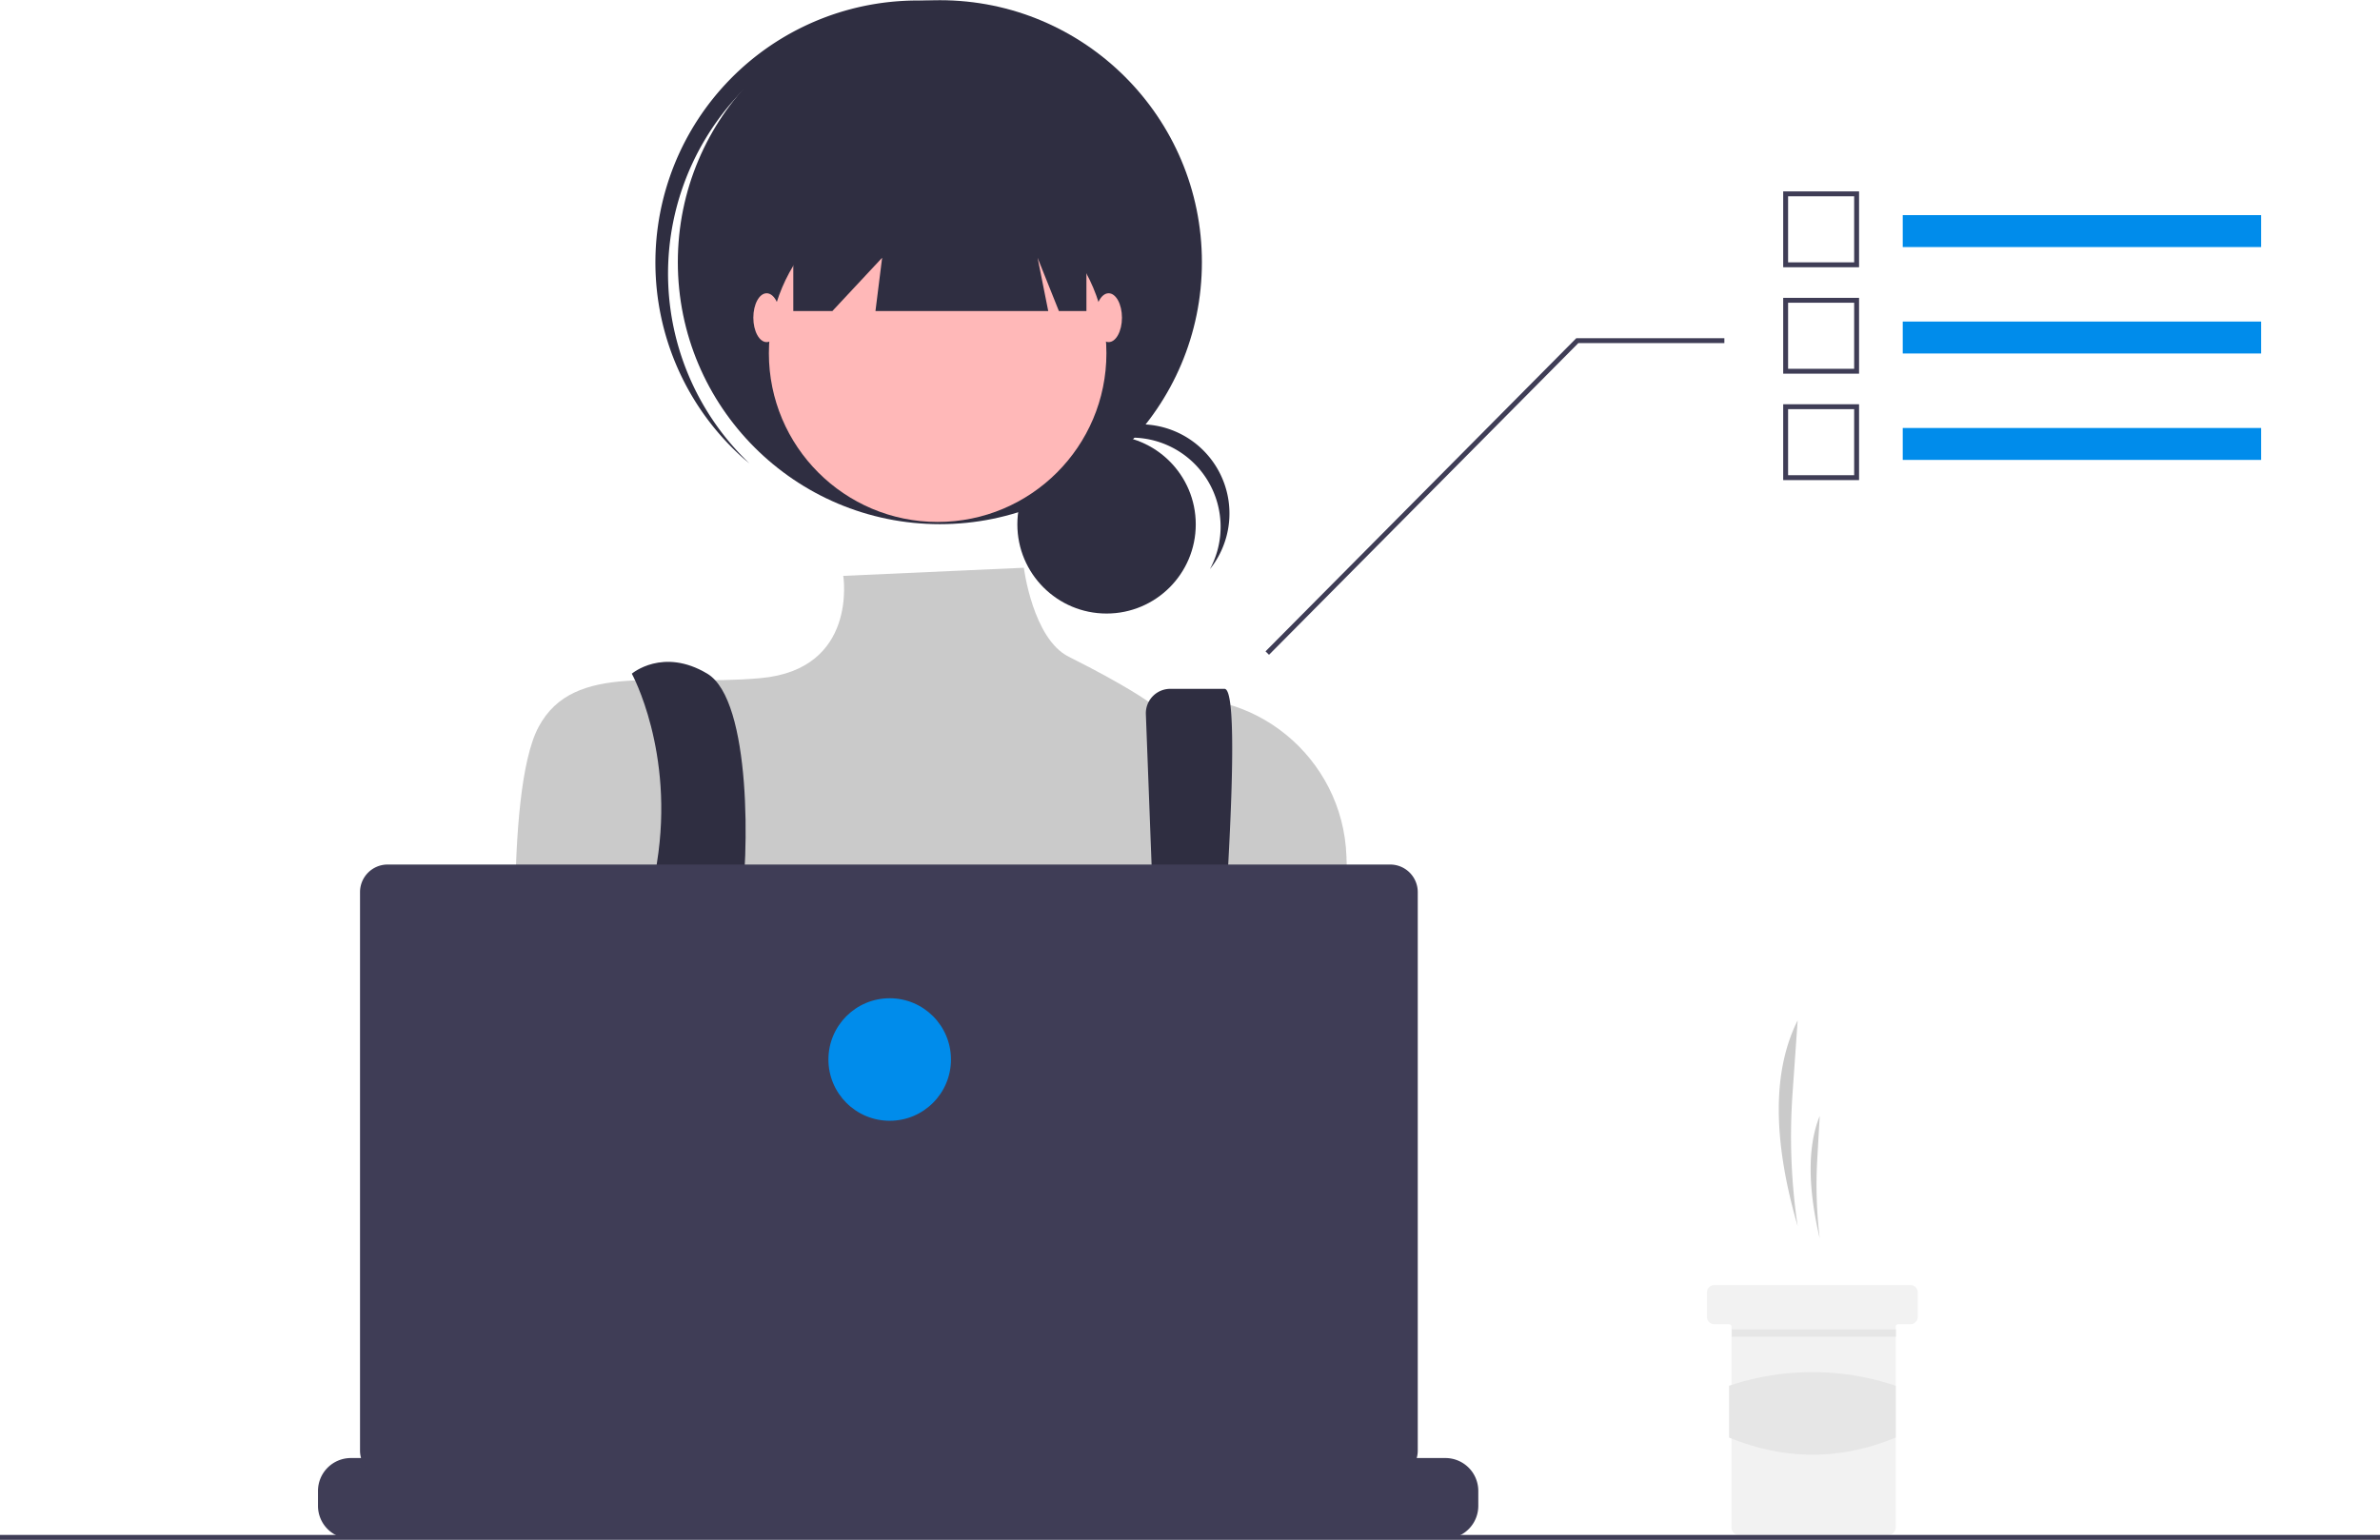 <svg xmlns:xlink="http://www.w3.org/1999/xlink" viewBox="0 0 971.052 628.381" height="628.381" width="971.052" data-sanitized-data-name="Layer 1" data-name="Layer 1" xmlns="http://www.w3.org/2000/svg"><path fill="#cacaca" transform="translate(-114.474 -135.809)" d="M847.931,636.215h0a249.626,249.626,0,0,1-2.095-54.111l2.095-29.889h0c-11.542,22.966-8.933,53.192,0,84Z"></path><path fill="#cacaca" transform="translate(-114.474 -135.809)" d="M856.931,641.215h0a183.497,183.497,0,0,1-1.008-32.209l1.008-17.791h0C851.378,604.885,852.633,622.877,856.931,641.215Z"></path><path fill="#f2f2f2" transform="translate(-114.474 -135.809)" d="M896.936,663.217v10a3.016,3.016,0,0,1-3,3h-5a.996.996,0,0,0-1,1v82a3.016,3.016,0,0,1-3,3h-61a3.002,3.002,0,0,1-3-3v-82a1.003,1.003,0,0,0-1-1h-6a3.002,3.002,0,0,1-3-3v-10a2.996,2.996,0,0,1,3-3h80A3.009,3.009,0,0,1,896.936,663.217Z"></path><rect fill="#e6e6e6" height="3" width="67" y="542.508" x="706.552"></rect><path fill="#e6e6e6" transform="translate(-114.474 -135.809)" d="M887.936,722.462c-22.42,9.278-45.084,9.38-68,0V701.327a106.79,106.79,0,0,1,68,0Z"></path><circle fill="#2f2e41" r="36.396" cy="213.985" cx="451.481"></circle><path fill="#2f2e41" transform="translate(-114.474 -135.809)" d="M576.095,314.401a36.401,36.401,0,0,1,32.039,53.669,36.387,36.387,0,1,0-60.454-39.982A36.306,36.306,0,0,1,576.095,314.401Z"></path><circle fill="#2f2e41" r="106.912" cy="106.996" cx="383.471"></circle><path fill="#2f2e41" transform="translate(-114.474 -135.809)" d="M414.036,176.471A106.893,106.893,0,0,1,562.203,165.261c-.874-.831-1.739-1.669-2.648-2.476a106.913,106.913,0,0,0-142.066,159.807c.908.808,1.842,1.568,2.77,2.339A106.893,106.893,0,0,1,414.036,176.471Z"></path><circle fill="#ffb8b8" r="68.859" cy="144.143" cx="382.565"></circle><path fill="#cacaca" transform="translate(-114.474 -135.809)" d="M532.214,367.505l-73.688,3.313s6.15,38.108-33.715,41.732-76.107-7.248-90.604,19.933-8.248,123.966-8.248,123.966,27.181,97.852,48.926,112.349,212.013-5.436,212.013-5.436L666.526,562.817l-2.697-77.54c-1.408-40.491-38.377-70.892-78.194-63.398q-1.173.221-2.362.475s-8.747-6.538-32.747-18.538C535.849,396.479,532.214,367.505,532.214,367.505Z"></path><path fill="#2f2e41" transform="translate(-114.474 -135.809)" d="M372.26,410.738s17.514,31.778,10.266,77.08,23.164,141.114,23.164,141.114l21.745-5.436s-14.497-94.228-10.872-115.973,4.624-85.913-13.497-96.785S372.26,410.738,372.26,410.738Z"></path><path fill="#2f2e41" transform="translate(-114.474 -135.809)" d="M581.999,427.4l7.617,200.626,14.497,9.06s20.839-220.167,9.966-220.167H591.956a9.97,9.97,0,0,0-9.97,9.97Q581.986,427.145,581.999,427.4Z"></path><circle fill="#008ceb" r="9.06" cy="479.532" cx="301.182"></circle><circle fill="#008ceb" r="9.06" cy="488.592" cx="482.39"></circle><polygon fill="#2f2e41" points="323.672 58.069 323.672 126.928 339.619 126.928 359.914 105.183 357.196 126.928 427.685 126.928 423.336 105.183 432.034 126.928 443.269 126.928 443.269 58.069 323.672 58.069"></polygon><ellipse fill="#ffb8b8" ry="9.966" rx="5.436" cy="129.647" cx="312.8"></ellipse><ellipse fill="#ffb8b8" ry="9.966" rx="5.436" cy="129.647" cx="452.329"></ellipse><path fill="#3f3d56" transform="translate(-114.474 -135.809)" d="M717.626,744.255v6.07a13.34,13.34,0,0,1-.91,4.87,13.683,13.683,0,0,1-.97,2,13.437,13.437,0,0,1-11.55,6.56h-446.55a13.437,13.437,0,0,1-11.55-6.56,13.69,13.69,0,0,1-.97-2,13.341,13.341,0,0,1-.91-4.87v-6.07a13.426,13.426,0,0,1,13.423-13.43h25.747v-2.83a.559.559,0,0,1,.558-.56h13.432a.559.559,0,0,1,.56.558v2.832h8.39v-2.83a.559.559,0,0,1,.558-.56h13.432a.559.559,0,0,1,.56.558v2.832h8.4v-2.83a.559.559,0,0,1,.558-.56h13.432a.559.559,0,0,1,.56.558v2.832h8.39v-2.83a.559.559,0,0,1,.558-.56h13.432a.559.559,0,0,1,.56.558v2.832h8.39v-2.83a.559.559,0,0,1,.558-.56h13.432a.559.559,0,0,1,.56.558v2.832h8.4v-2.83a.559.559,0,0,1,.558-.56h13.432a.559.559,0,0,1,.56.558v2.832h8.39v-2.83a.559.559,0,0,1,.558-.56H526.806a.559.559,0,0,1,.56.558v2.832h8.4v-2.83a.559.559,0,0,1,.558-.56h13.432a.566.566,0,0,1,.56.56v2.83h8.39v-2.83a.559.559,0,0,1,.558-.56h13.432a.559.559,0,0,1,.56.558v2.832h8.39v-2.83a.559.559,0,0,1,.558-.56h13.432a.559.559,0,0,1,.56.558v2.832h8.4v-2.83a.559.559,0,0,1,.558-.56h13.432a.557.557,0,0,1,.55.56v2.83h8.4v-2.83a.559.559,0,0,1,.558-.56h13.432a.559.559,0,0,1,.56.558v2.832h8.39v-2.83a.559.559,0,0,1,.558-.56h13.432a.559.559,0,0,1,.56.558v2.832h39.17a13.426,13.426,0,0,1,13.43,13.423Z"></path><rect fill="#3f3d56" height="2" width="971.052" y="626.381"></rect><path fill="#3f3d56" transform="translate(-114.474 -135.809)" d="M681.668,488.621H272.625a11.259,11.259,0,0,0-11.259,11.259V727.791A11.259,11.259,0,0,0,272.625,739.05H681.668a11.259,11.259,0,0,0,11.259-11.259V499.88a11.259,11.259,0,0,0-11.259-11.259Z"></path><circle fill="#008ceb" r="25" cy="432.381" cx="363"></circle><polygon fill="#3f3d56" points="517.763 267.219 643.969 140.016 703.552 140.016 703.552 138.016 643.134 138.016 642.841 138.313 516.341 265.813 517.763 267.219"></polygon><rect fill="#008ceb" height="13.03" width="146.224" y="87.792" x="776.328"></rect><path fill="#3f3d56" transform="translate(-114.474 -135.809)" d="M872.981,244.87H842.026V213.915H872.981Zm-28.955-2H870.981V215.915H844.026Z"></path><rect fill="#008ceb" height="13.03" width="146.224" y="131.225" x="776.328"></rect><path fill="#3f3d56" transform="translate(-114.474 -135.809)" d="M872.981,288.303H842.026V257.348H872.981Zm-28.955-2H870.981V259.348H844.026Z"></path><rect fill="#008ceb" height="13.03" width="146.224" y="174.658" x="776.328"></rect><path fill="#3f3d56" transform="translate(-114.474 -135.809)" d="M872.981,331.736H842.026V300.781H872.981Zm-28.955-2H870.981V302.781H844.026Z"></path></svg>